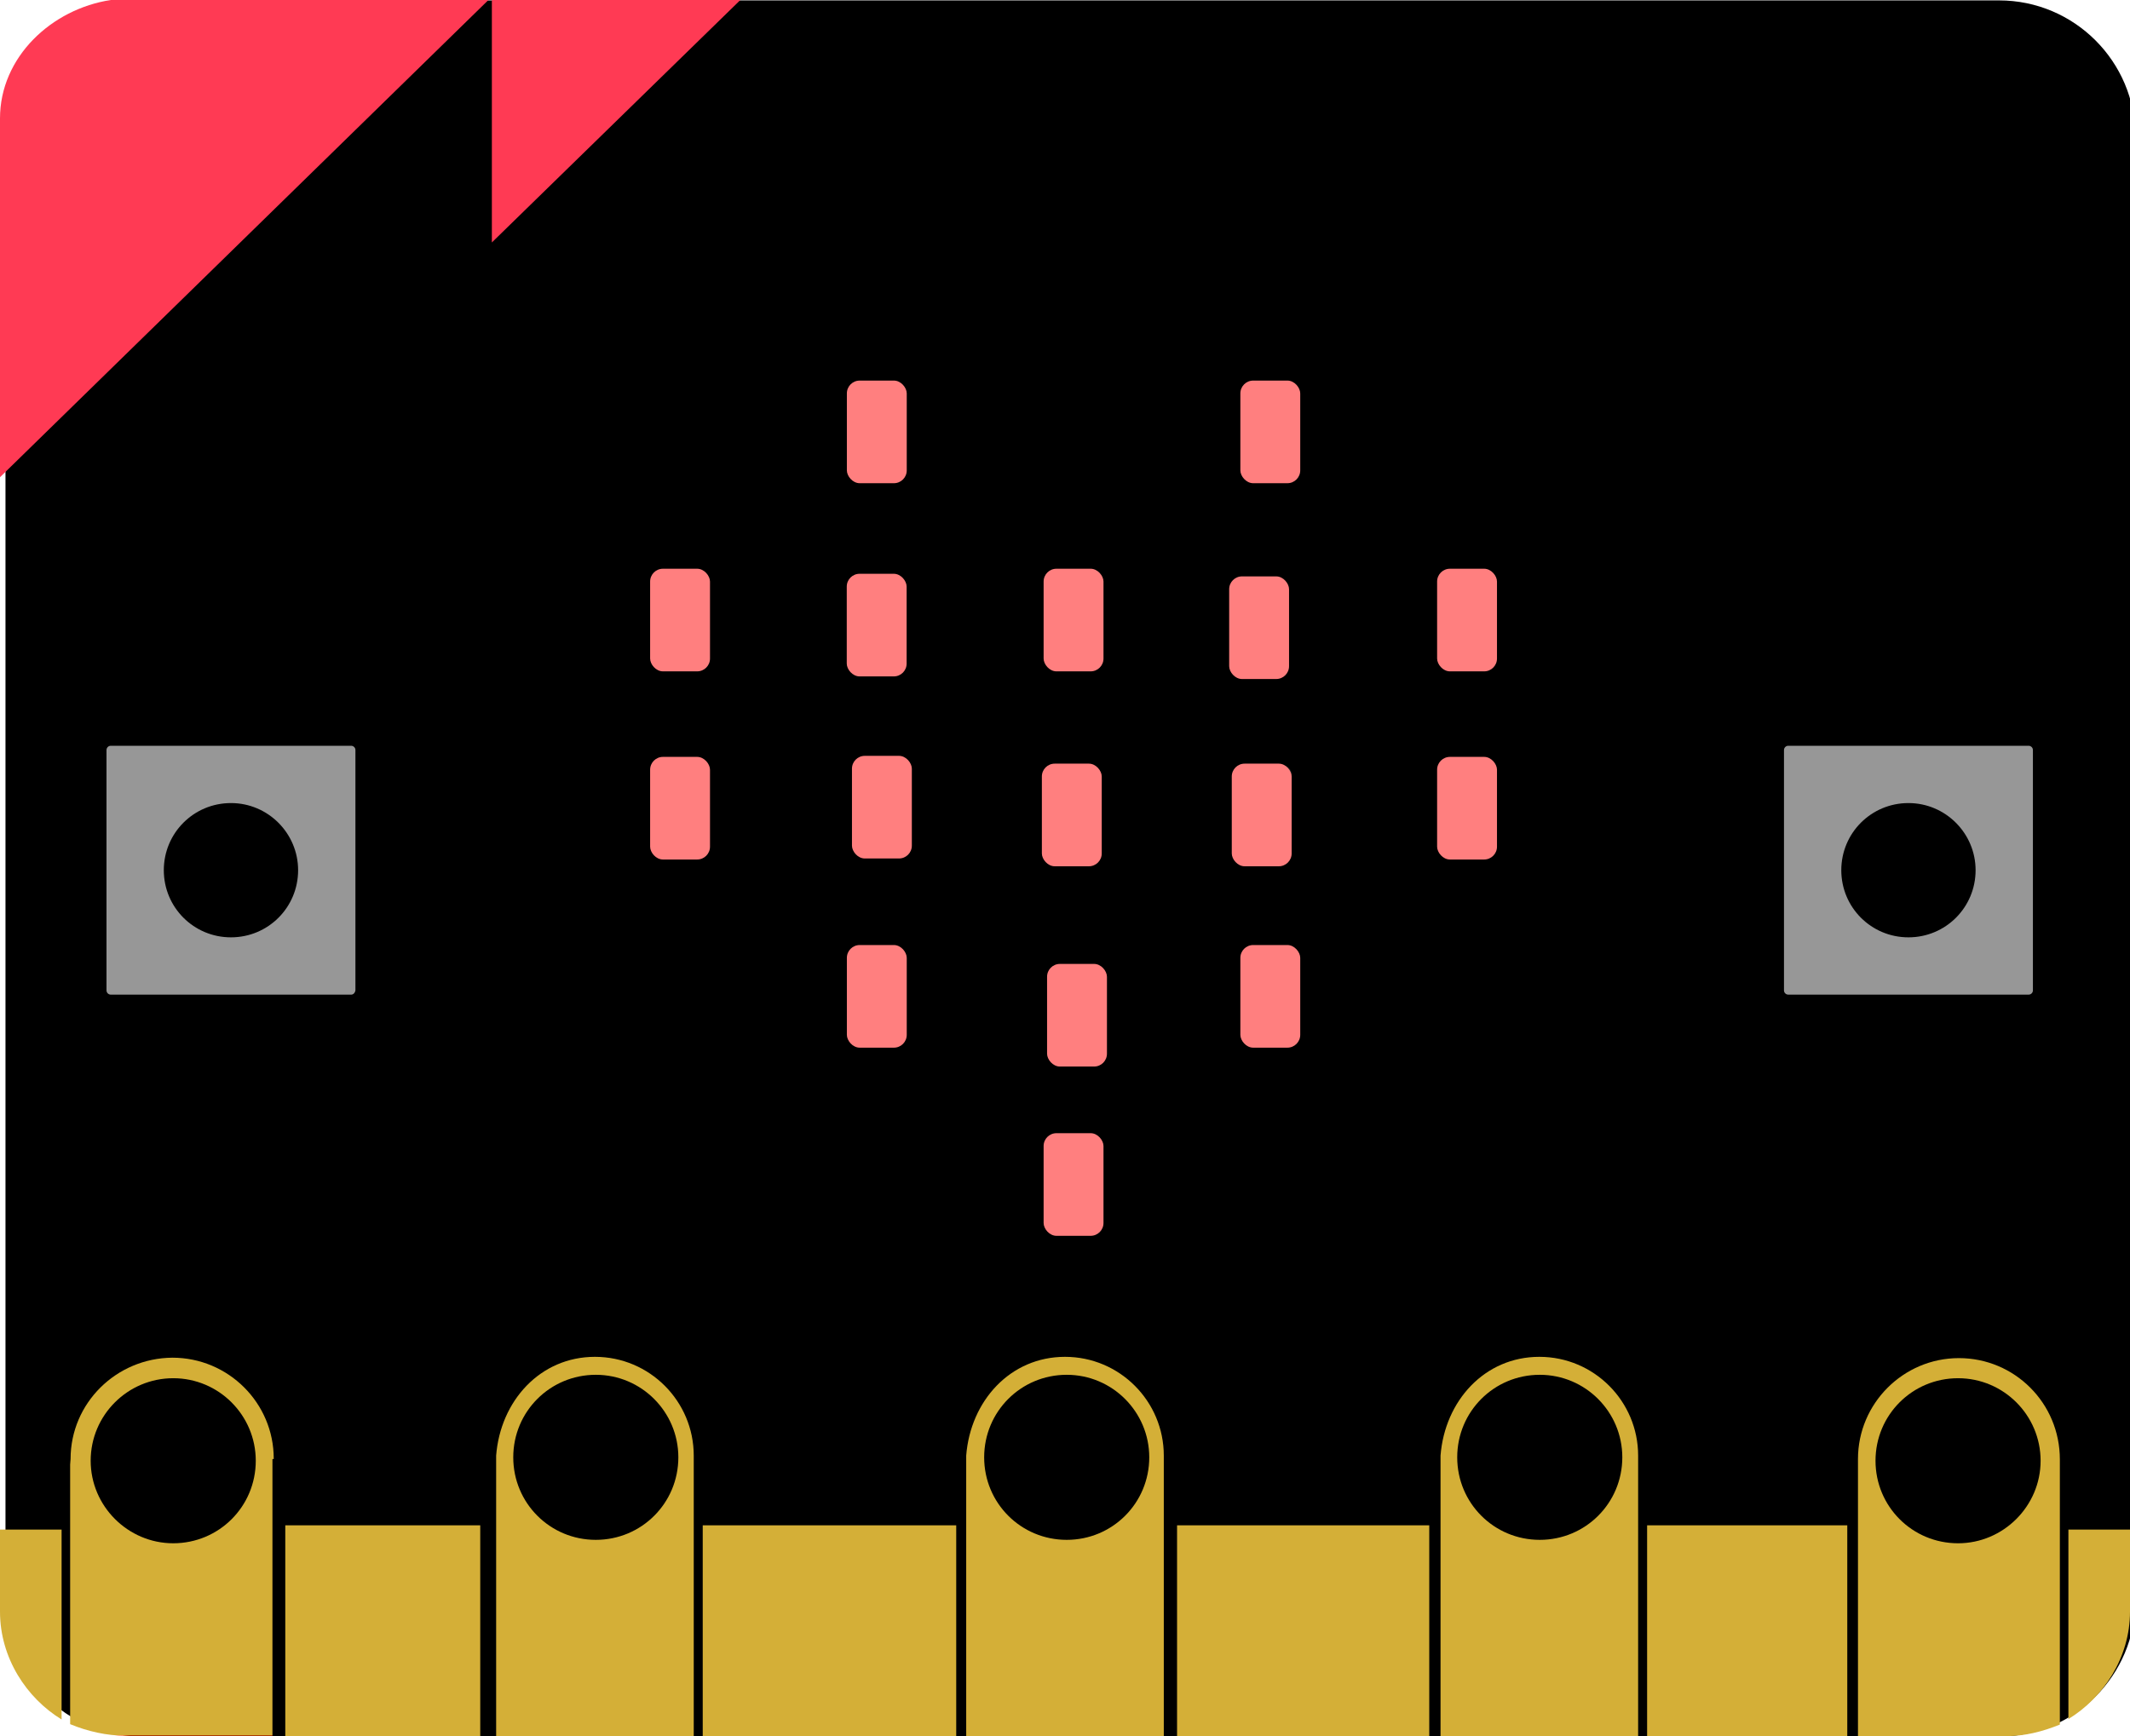 <svg xmlns="http://www.w3.org/2000/svg" version="1" viewBox="0 0 498 406" width="498" height="406" class="sim" id="svg2"><style id="style4">svg.sim{margin-bottom:1em}svg.sim.grayscale{-moz-filter:grayscale(1);-webkit-filter:grayscale(1);filter:grayscale(1)}.sim-button{pointer-events:none}.sim-button-outer:hover{stroke:gray;stroke-width:3px}.sim-pin:hover{stroke:#d4af37;stroke-width:2px}.sim-pin-touch.touched:hover{stroke:#ff8c00}.sim-led-back:hover,.sim-led:hover{stroke:#a0a0a0;stroke-width:3px}.sim-led:hover{stroke:#ff7f7f}.sim-systemled{fill:#333;stroke:#555;stroke-width:1px}.sim-light-level-button{stroke:#fff;stroke-width:3px}.sim-antenna{stroke:#555;stroke-width:2px}.sim-text,.sim-text-pin{font-family:&quot;Lucida Console&quot;,Monaco,monospace;font-size:25px;fill:#fff;pointer-events:none}.sim-text-pin{font-size:20px}.sim-thermometer{stroke:#aaa;stroke-width:3px}.sim-flash{animation-name:sim-flash-animation;animation-duration:.1s}@keyframes sim-flash-animation{0%{fill:#ff0}to{fill:default}}.sim-flash-stroke{animation-name:sim-flash-stroke-animation;animation-duration:.4s;animation-timing-function:ease-in}@keyframes sim-flash-stroke-animation{0%{stroke:#ff0}to{stroke:default}}</style><defs id="defs6"><filter id="filterglow" x="-5%" y="-5%"><feGaussianBlur stdDeviation="5" result="glow" id="feGaussianBlur9"/><feMerge id="feMerge11"><feMergeNode in="glow" id="feMergeNode13"/><feMergeNode in="glow" id="feMergeNode15"/><feMergeNode in="glow" id="feMergeNode17"/></feMerge></filter><linearGradient id="gradient-pin-0" x1="0%" x2="0%" y1="0%" y2="100%"><stop offset="0%" stop-color="#D4AF37" id="stop20"/><stop offset="100%" stop-color="#D4AF37" id="stop22"/><stop offset="100%" stop-color="#F50" id="stop24"/><stop offset="100%" stop-color="#F50" id="stop26"/></linearGradient><linearGradient id="gradient-pin-1" x1="0%" x2="0%" y1="0%" y2="100%"><stop offset="0%" stop-color="#D4AF37" id="stop29"/><stop offset="100%" stop-color="#D4AF37" id="stop31"/><stop offset="100%" stop-color="#F50" id="stop33"/><stop offset="100%" stop-color="#F50" id="stop35"/></linearGradient><linearGradient id="gradient-pin-2" x1="0%" x2="0%" y1="0%" y2="100%"><stop offset="0%" stop-color="#D4AF37" id="stop38"/><stop offset="100%" stop-color="#D4AF37" id="stop40"/><stop offset="100%" stop-color="#F50" id="stop42"/><stop offset="100%" stop-color="#F50" id="stop44"/></linearGradient><linearGradient id="gradient-pin-3" x1="0%" x2="0%" y1="0%" y2="100%"><stop offset="0%" stop-color="#D4AF37" id="stop47"/><stop offset="100%" stop-color="#D4AF37" id="stop49"/><stop offset="100%" stop-color="#F50" id="stop51"/><stop offset="100%" stop-color="#F50" id="stop53"/></linearGradient><linearGradient id="gradient-pin-4" x1="149.146" x2="149.146" y1="159.521" y2="181.882" gradientTransform="matrix(2.038 0 0 2.236 -237.329 0)" gradientUnits="userSpaceOnUse"><stop offset="0%" stop-color="#D4AF37" id="stop56"/><stop offset="100%" stop-color="#D4AF37" id="stop58"/><stop offset="100%" stop-color="#F50" id="stop60"/><stop offset="100%" stop-color="#F50" id="stop62"/></linearGradient><linearGradient id="gradient-pin-5" x1="0%" x2="0%" y1="0%" y2="100%"><stop offset="0%" stop-color="#D4AF37" id="stop65"/><stop offset="100%" stop-color="#D4AF37" id="stop67"/><stop offset="100%" stop-color="#F50" id="stop69"/><stop offset="100%" stop-color="#F50" id="stop71"/></linearGradient><linearGradient id="gradient-pin-6" x1="0%" x2="0%" y1="0%" y2="100%"><stop offset="0%" stop-color="#D4AF37" id="stop74"/><stop offset="100%" stop-color="#D4AF37" id="stop76"/><stop offset="100%" stop-color="#F50" id="stop78"/><stop offset="100%" stop-color="#F50" id="stop80"/></linearGradient><linearGradient id="gradient-pin-7" x1="0%" x2="0%" y1="0%" y2="100%"><stop offset="0%" stop-color="#D4AF37" id="stop83"/><stop offset="100%" stop-color="#D4AF37" id="stop85"/><stop offset="100%" stop-color="#F50" id="stop87"/><stop offset="100%" stop-color="#F50" id="stop89"/></linearGradient><linearGradient id="gradient-pin-8" x1="367.386" x2="367.386" y1="159.521" y2="181.882" gradientTransform="matrix(2.65 0 0 2.236 -809.453 0)" gradientUnits="userSpaceOnUse"><stop offset="0%" stop-color="#D4AF37" id="stop92"/><stop offset="100%" stop-color="#D4AF37" id="stop94"/><stop offset="100%" stop-color="#F50" id="stop96"/><stop offset="100%" stop-color="#F50" id="stop98"/></linearGradient><linearGradient id="gradient-pin-9" x1="0%" x2="0%" y1="0%" y2="100%"><stop offset="0%" stop-color="#D4AF37" id="stop101"/><stop offset="100%" stop-color="#D4AF37" id="stop103"/><stop offset="100%" stop-color="#F50" id="stop105"/><stop offset="100%" stop-color="#F50" id="stop107"/></linearGradient><linearGradient id="gradient-pin-10" x1="0%" x2="0%" y1="0%" y2="100%"><stop offset="0%" stop-color="#D4AF37" id="stop110"/><stop offset="100%" stop-color="#D4AF37" id="stop112"/><stop offset="100%" stop-color="#F50" id="stop114"/><stop offset="100%" stop-color="#F50" id="stop116"/></linearGradient><linearGradient id="gradient-pin-11" x1="0%" x2="0%" y1="0%" y2="100%"><stop offset="0%" stop-color="#D4AF37" id="stop119"/><stop offset="100%" stop-color="#D4AF37" id="stop121"/><stop offset="100%" stop-color="#F50" id="stop123"/><stop offset="100%" stop-color="#F50" id="stop125"/></linearGradient><linearGradient id="gradient-pin-12" x1="0%" x2="0%" y1="0%" y2="100%"><stop offset="0%" stop-color="#D4AF37" id="stop128"/><stop offset="100%" stop-color="#D4AF37" id="stop130"/><stop offset="100%" stop-color="#F50" id="stop132"/><stop offset="100%" stop-color="#F50" id="stop134"/></linearGradient><linearGradient id="gradient-pin-13" x1="615.366" x2="615.366" y1="159.521" y2="181.882" gradientTransform="matrix(2.637 0 0 2.236 -1347.452 0)" gradientUnits="userSpaceOnUse"><stop offset="0%" stop-color="#D4AF37" id="stop137"/><stop offset="100%" stop-color="#D4AF37" id="stop139"/><stop offset="100%" stop-color="#F50" id="stop141"/><stop offset="100%" stop-color="#F50" id="stop143"/></linearGradient><linearGradient id="gradient-pin-14" x1="0%" x2="0%" y1="0%" y2="100%"><stop offset="0%" stop-color="#D4AF37" id="stop146"/><stop offset="100%" stop-color="#D4AF37" id="stop148"/><stop offset="100%" stop-color="#F50" id="stop150"/><stop offset="100%" stop-color="#F50" id="stop152"/></linearGradient><linearGradient id="gradient-pin-15" x1="0%" x2="0%" y1="0%" y2="100%"><stop offset="0%" stop-color="#D4AF37" id="stop155"/><stop offset="100%" stop-color="#D4AF37" id="stop157"/><stop offset="100%" stop-color="#F50" id="stop159"/><stop offset="100%" stop-color="#F50" id="stop161"/></linearGradient><linearGradient id="gradient-pin-16" x1="0%" x2="0%" y1="0%" y2="100%"><stop offset="0%" stop-color="#D4AF37" id="stop164"/><stop offset="100%" stop-color="#D4AF37" id="stop166"/><stop offset="100%" stop-color="#F50" id="stop168"/><stop offset="100%" stop-color="#F50" id="stop170"/></linearGradient><linearGradient id="gradient-pin-17" x1="0%" x2="0%" y1="0%" y2="100%"><stop offset="0%" stop-color="#D4AF37" id="stop173"/><stop offset="100%" stop-color="#D4AF37" id="stop175"/><stop offset="100%" stop-color="#F50" id="stop177"/><stop offset="100%" stop-color="#F50" id="stop179"/></linearGradient><linearGradient id="gradient-pin-18" x1="861.11" x2="861.11" y1="159.521" y2="181.882" gradientTransform="matrix(2.093 0 0 2.236 -1417.092 0)" gradientUnits="userSpaceOnUse"><stop offset="0%" stop-color="#D4AF37" id="stop182"/><stop offset="100%" stop-color="#D4AF37" id="stop184"/><stop offset="100%" stop-color="#F50" id="stop186"/><stop offset="100%" stop-color="#F50" id="stop188"/></linearGradient><linearGradient id="gradient-pin-19" x1="0%" x2="0%" y1="0%" y2="100%"><stop offset="0%" stop-color="#D4AF37" id="stop191"/><stop offset="100%" stop-color="#D4AF37" id="stop193"/><stop offset="100%" stop-color="#F50" id="stop195"/><stop offset="100%" stop-color="#F50" id="stop197"/></linearGradient><linearGradient id="gradient-pin-20" x1="0%" x2="0%" y1="0%" y2="100%"><stop offset="0%" stop-color="#D4AF37" id="stop200"/><stop offset="100%" stop-color="#D4AF37" id="stop202"/><stop offset="100%" stop-color="#F50" id="stop204"/><stop offset="100%" stop-color="#F50" id="stop206"/></linearGradient><linearGradient id="gradient-pin-21" x1="0%" x2="0%" y1="0%" y2="100%"><stop offset="0%" stop-color="#D4AF37" id="stop209"/><stop offset="100%" stop-color="#D4AF37" id="stop211"/><stop offset="100%" stop-color="#F50" id="stop213"/><stop offset="100%" stop-color="#F50" id="stop215"/></linearGradient><linearGradient id="gradient-pin-22" x1="0%" x2="0%" y1="0%" y2="100%"><stop offset="0%" stop-color="#D4AF37" id="stop218"/><stop offset="100%" stop-color="#D4AF37" id="stop220"/><stop offset="100%" stop-color="#F50" id="stop222"/><stop offset="100%" stop-color="#F50" id="stop224"/></linearGradient><linearGradient id="gradient-pin-23" x1="0%" x2="0%" y1="0%" y2="100%"><stop offset="0%" stop-color="#D4AF37" id="stop227"/><stop offset="100%" stop-color="#D4AF37" id="stop229"/><stop offset="100%" stop-color="#F50" id="stop231"/><stop offset="100%" stop-color="#F50" id="stop233"/></linearGradient><linearGradient id="gradient-pin-24" x1="0%" x2="0%" y1="0%" y2="100%"><stop offset="0%" stop-color="#D4AF37" id="stop236"/><stop offset="100%" stop-color="#D4AF37" id="stop238"/><stop offset="100%" stop-color="#F50" id="stop240"/><stop offset="100%" stop-color="#F50" id="stop242"/></linearGradient></defs><path d="M499.282 31.993c0-17.6-14.3-31.9-31.9-31.9h-434.2c-17.6 0-31.9 14.3-31.9 31.9v342.2c0 17.6 14.3 31.9 31.9 31.9h434.2c17.6 0 31.9-14.3 31.9-31.9v-342.2z" id="path3860"/><path d="M15.582 206.793c-2.7 0-4.8-2.2-4.8-4.8 0-2.7 2.2-4.8 4.8-4.8 2.7 0 4.8 2.2 4.8 4.8.1 2.7-2.1 4.8-4.8 4.8z" id="path3858"/><path d="M487.482 206.793c-2.7 0-4.8-2.2-4.8-4.8 0-2.72.2-4.8 4.8-4.8 2.7 0 4.8 2.2 4.8 4.8 0 2.7-2.2 4.8-4.8 4.8z" id="path244"/><path fill="#FF3A54" d="M115 56.7L173.1 0H115m-.8 0H25.9C12.1 2.1 0 13.3 0 27.7v83.9L114.2 0z" class="sim-theme" id="path248"/><rect width="10" height="20" x="200" y="91" class="sim-led-back" rx="2" ry="2" id="rect254" fill="#202020"/><rect width="14" height="24" x="198" y="89" class="sim-led" rx="3" ry="3" id="rect256" fill="#ff7f7f"><title id="title258">(1,0)</title></rect><rect width="10" height="20" x="292" y="91" class="sim-led-back" rx="2" ry="2" id="rect262" fill="#202020"/><rect width="14" height="24" x="290" y="89" class="sim-led" rx="3" ry="3" id="rect264" fill="#ff7f7f"><title id="title266">(3,0)</title></rect><rect width="10" height="20" x="154" y="135" class="sim-led-back" rx="2" ry="2" id="rect270" fill="#202020"/><rect width="14" height="24" x="152" y="133" class="sim-led" rx="3" ry="3" id="rect272" fill="#ff7f7f"><title id="title274">(0,1)</title></rect><rect width="10" height="20" x="200" y="135" class="sim-led-back" rx="2" ry="2" id="rect276" fill="#202020"/><rect width="10" height="20" x="246" y="135" class="sim-led-back" rx="2" ry="2" id="rect278" fill="#202020"/><rect width="14" height="24" x="244" y="133" class="sim-led" rx="3" ry="3" id="rect280" fill="#ff7f7f"><title id="title282">(2,1)</title></rect><rect width="10" height="20" x="338" y="135" class="sim-led-back" rx="2" ry="2" id="rect286" fill="#202020"/><rect width="14" height="24" x="336" y="133" class="sim-led" rx="3" ry="3" id="rect288" fill="#ff7f7f"><title id="title290">(4,1)</title></rect><rect width="10" height="20" x="154" y="179" class="sim-led-back" rx="2" ry="2" id="rect292" fill="#202020"/><rect width="14" height="24" x="152" y="177" class="sim-led" rx="3" ry="3" id="rect294" fill="#ff7f7f"><title id="title296">(0,2)</title></rect><rect width="10" height="20" x="200" y="179" class="sim-led-back" rx="2" ry="2" id="rect298" fill="#202020"/><rect width="10" height="20" x="246" y="179" class="sim-led-back" rx="2" ry="2" id="rect300" fill="#202020"/><rect width="10" height="20" x="292" y="179" class="sim-led-back" rx="2" ry="2" id="rect302" fill="#202020"/><rect width="10" height="20" x="338" y="179" class="sim-led-back" rx="2" ry="2" id="rect304" fill="#202020"/><rect width="14" height="24" x="336" y="177" class="sim-led" rx="3" ry="3" id="rect306" fill="#ff7f7f"><title id="title308">(4,2)</title></rect><rect width="10" height="20" x="200" y="223" class="sim-led-back" rx="2" ry="2" id="rect312" fill="#202020"/><rect width="14" height="24" x="198" y="221" class="sim-led" rx="3" ry="3" id="rect314" fill="#ff7f7f"><title id="title316">(1,3)</title></rect><rect width="10" height="20" x="292" y="223" class="sim-led-back" rx="2" ry="2" id="rect320" fill="#202020"/><rect width="14" height="24" x="290" y="221" class="sim-led" rx="3" ry="3" id="rect322" fill="#ff7f7f"><title id="title324">(3,3)</title></rect><rect width="10" height="20" x="246" y="267" class="sim-led-back" rx="2" ry="2" id="rect332" fill="#202020"/><rect width="14" height="24" x="244" y="265" class="sim-led" rx="3" ry="3" id="rect334" fill="#ff7f7f"><title id="title336">(2,4)</title></rect><path fill="url(#gradient-pin-0)" d="M16.5 341.2c0 .4-.1.9-.1 1.3v60.7c4.1 1.7 8.6 2.7 12.9 2.7h34.4v-64.7h.3v-.1c0-13-10.6-23.6-23.7-23.6-13.1.1-23.8 10.6-23.8 23.7zm4.7.4c0-10.7 8.7-19.3 19.3-19.3 10.7 0 19.3 8.7 19.3 19.3 0 10.7-8.6 19.3-19.3 19.3-10.6 0-19.3-8.7-19.3-19.3z" class="sim-pin sim-pin-touch" id="path348"><title id="title350">P0, ANALOG IN</title></path><path d="M139.1 317.3c-12.8 0-22.1 10.3-23.1 23.1V406h46.2v-65.6c0-12.7-10.3-23.1-23.1-23.1zm.2 42.8c-10.7 0-19.3-8.6-19.3-19.3 0-10.7 8.6-19.3 19.3-19.3 10.7 0 19.3 8.7 19.3 19.3 0 10.7-8.6 19.3-19.3 19.3z" class="sim-pin sim-pin-touch" id="path352" fill="url(#gradient-pin-1)"><title id="title354">P1, ANALOG IN</title></path><path fill="url(#gradient-pin-2)" d="M249 317.3c-12.8 0-22.1 10.3-23.1 23.1V406h46.2v-65.6c0-12.7-10.3-23.1-23.1-23.1zm.4 42.8c-10.7 0-19.3-8.6-19.3-19.3 0-10.7 8.6-19.3 19.3-19.3 10.7 0 19.3 8.7 19.3 19.3 0 10.7-8.6 19.3-19.3 19.3z" class="sim-pin sim-pin-touch" id="path356"><title id="title358">P2, ANALOG IN</title></path><path fill="url(#gradient-pin-3)" d="M0 357.7v19.2c0 10.8 6.2 20.2 14.4 25.2v-44.4H0z" class="sim-pin" id="path360"><title id="title362">P3, ANALOG IN, LED Col 1</title></path><path d="M66.7 356.7h45.582v50H66.7z" class="sim-pin" id="path364" fill="url(#gradient-pin-4)"><title id="title366">P4, ANALOG IN, LED Col 2</title></path><path d="M164.3 356.7h59.267v50H164.3z" class="sim-pin" id="path380" fill="url(#gradient-pin-8)"><title id="title382">P8</title></path><path d="M275.2 356.7h58.963v50H275.2z" class="sim-pin" id="path400" fill="url(#gradient-pin-13)"><title id="title402">P13, SPI - SCK</title></path><path d="M385.1 356.7h46.798v50H385.1z" class="sim-pin" id="path420" fill="url(#gradient-pin-18)"><title id="title422">P18, +3v3</title></path><path fill="url(#gradient-pin-22)" d="M483.6 402c8.2-5 14.4-14.4 14.4-25.1v-19.2h-14.4V402z" class="sim-pin" id="path436"><title id="title438">GND</title></path><path d="M359.9 317.3c-12.8 0-22.1 10.3-23.1 23.1V406H383v-65.6c0-12.7-10.3-23.1-23.1-23.1zm.1 42.8c-10.7 0-19.3-8.6-19.3-19.3 0-10.7 8.6-19.3 19.3-19.3 10.7 0 19.3 8.7 19.3 19.3 0 10.7-8.6 19.3-19.3 19.3z" class="sim-pin" id="path440" fill="url(#gradient-pin-23)"><title id="title442">+3v3</title></path><path fill="url(#gradient-pin-24)" d="M458 317.6c-13 0-23.6 10.6-23.6 23.6V406H469c4.3 0 8.4-1 12.6-2.7v-62c0-13.2-10.6-23.7-23.6-23.7zm-.2 43.3c-10.7 0-19.3-8.6-19.3-19.3 0-10.7 8.6-19.3 19.3-19.3 10.7 0 19.3 8.7 19.3 19.3 0 10.6-8.7 19.3-19.3 19.3z" class="sim-pin" id="path444"><title id="title446">GND</title></path><path fill="#979797" d="M82.1 232.6H25.9c-.5 0-1-.4-1-1v-56.2c0-.5.4-1 1-1h56.2c.5 0 1 .4 1 1v56.2c-.1.6-.5 1-1 1" class="sim-button-outer" id="path448"><title id="title450">A</title></path><path d="M69.7 203.5c0 8.7-7 15.7-15.7 15.7s-15.7-7-15.7-15.7 7-15.7 15.7-15.7 15.7 7.1 15.7 15.7" class="sim-button" id="path452"/><path fill="#979797" d="M474.3 232.6h-56.2c-.5 0-1-.4-1-1v-56.2c0-.5.4-1 1-1h56.2c.5 0 1 .4 1 1v56.2c0 .6-.5 1-1 1" class="sim-button-outer" id="path454"><title id="title456">B</title></path><path d="M461.9 203.5c0 8.7-7 15.7-15.7 15.7s-15.7-7-15.7-15.7 7-15.7 15.7-15.7 15.7 7.1 15.7 15.7" class="sim-button" id="path458"/><rect width="14" height="24" x="197.974" y="134.181" class="sim-led" rx="3" ry="3" id="rect256-6" fill="#ff7f7f"><title id="title258-3">(1,0)</title></rect><rect width="14" height="24" x="199.191" y="176.758" class="sim-led" rx="3" ry="3" id="rect256-67" fill="#ff7f7f"><title id="title258-7">(1,0)</title></rect><rect width="14" height="24" x="243.591" y="178.582" class="sim-led" rx="3" ry="3" id="rect256-4" fill="#ff7f7f"><title id="title258-34">(1,0)</title></rect><rect width="14" height="24" x="244.808" y="225.416" class="sim-led" rx="3" ry="3" id="rect256-2" fill="#ff7f7f"><title id="title258-2">(1,0)</title></rect><rect width="14" height="24" x="287.992" y="178.582" class="sim-led" rx="3" ry="3" id="rect256-7" fill="#ff7f7f"><title id="title258-26">(1,0)</title></rect><rect width="14" height="24" x="287.384" y="134.79" class="sim-led" rx="3" ry="3" id="rect256-43" fill="#ff7f7f"><title id="title258-8">(1,0)</title></rect></svg>